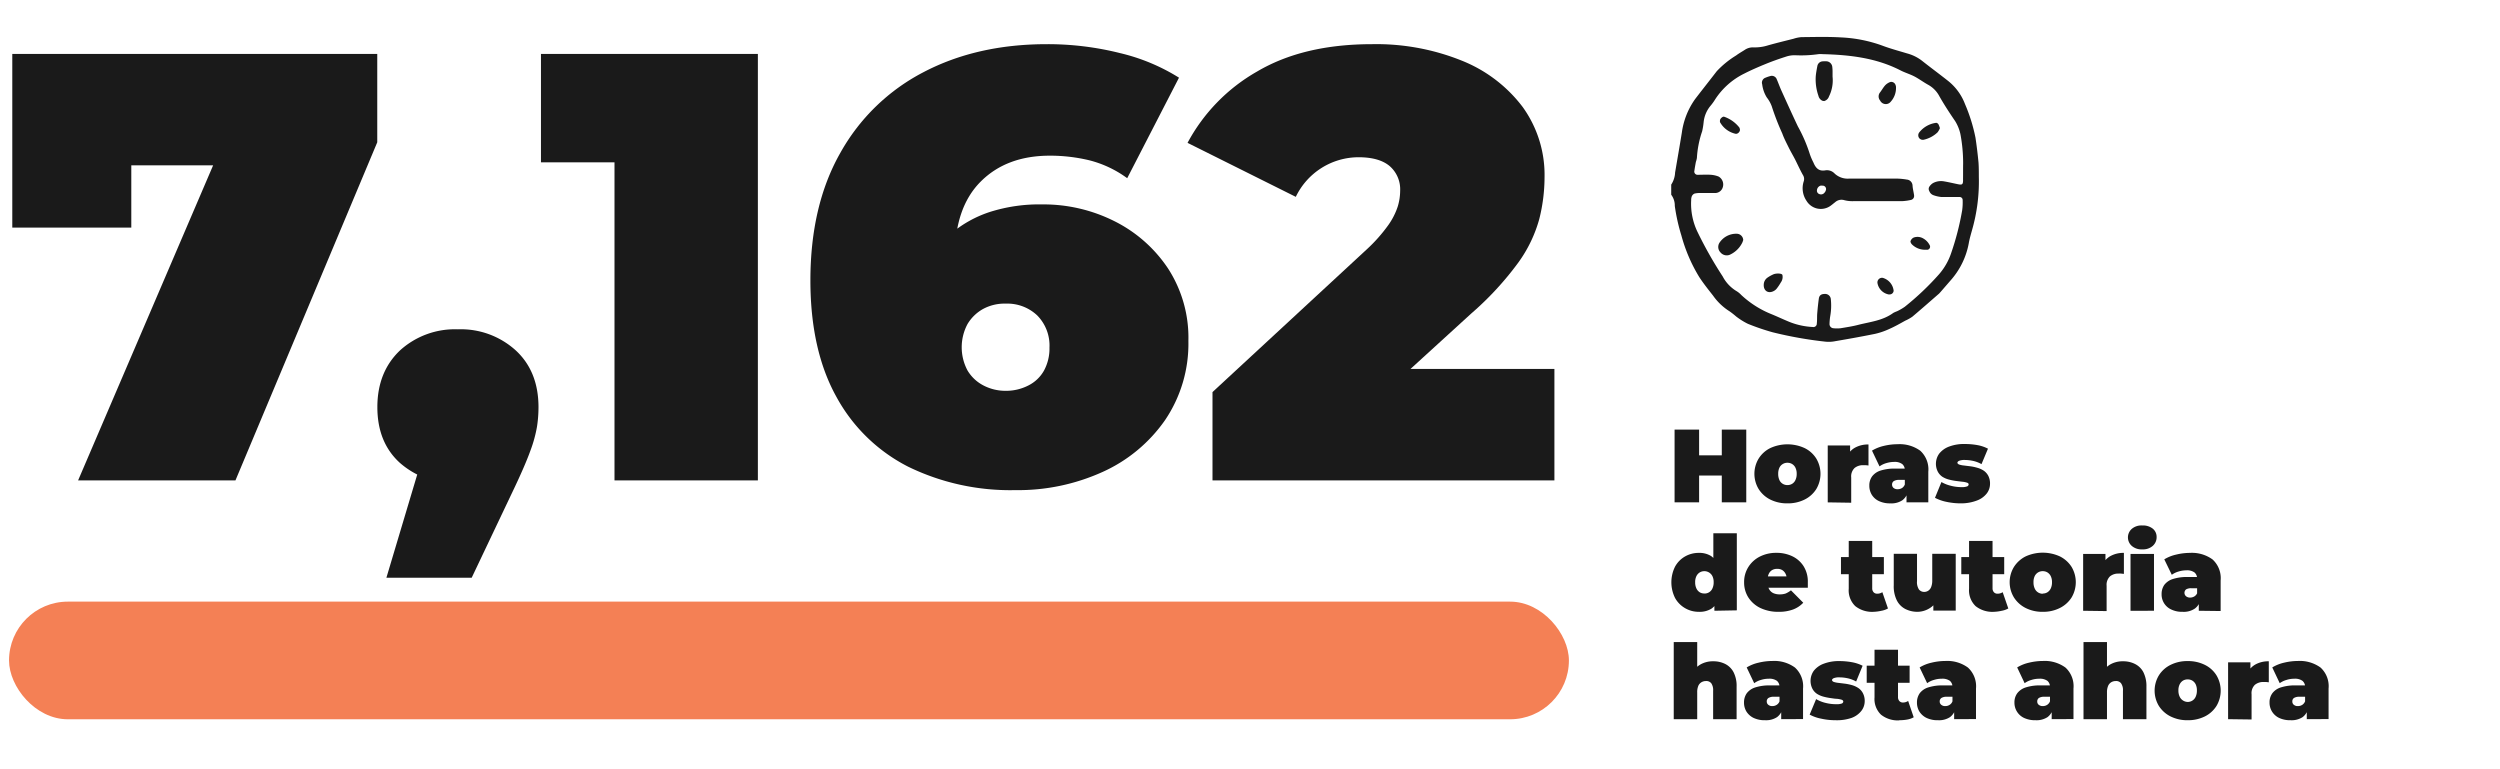 <svg xmlns="http://www.w3.org/2000/svg" id="Capa_1" data-name="Capa 1" viewBox="0 0 476 146.4"><defs><style>.cls-1,.cls-2{fill:#1a1a1a;}.cls-1{fill-rule:evenodd;}.cls-3{fill:#f48055;}</style></defs><g id="clock"><path class="cls-1" d="M376.77,33.66c0-.89,0-1.8-.06-2.69-.15-1.59-.34-3.18-.58-4.76a31.92,31.92,0,0,0-2-6.41,10.29,10.29,0,0,0-3.27-4.44c-1.66-1.31-3.37-2.57-5-3.86a8.07,8.07,0,0,0-2.75-1.33c-1.59-.48-3.2-.91-4.76-1.5a26.35,26.35,0,0,0-7.69-1.54c-2.55-.16-5.13-.08-7.69-.06a6.48,6.48,0,0,0-1.49.31c-1.62.41-3.23.8-4.83,1.25a8.34,8.34,0,0,1-2.84.39,2.75,2.75,0,0,0-1.63.49c-.54.35-1.11.66-1.62,1.05a17.59,17.59,0,0,0-3.69,3c-1.37,1.78-2.77,3.54-4.13,5.32a14.3,14.3,0,0,0-2.52,6.39c-.41,2.52-.85,5.05-1.28,7.57a4.57,4.57,0,0,1-.74,2.31v1.93a3.38,3.38,0,0,1,.68,2.12,35.68,35.68,0,0,0,1.25,5.62,30.38,30.38,0,0,0,3.4,7.92c.8,1.23,1.73,2.39,2.64,3.55a11,11,0,0,0,3.16,3,15.27,15.27,0,0,1,1.21.95,12.84,12.84,0,0,0,2.27,1.42,43.73,43.73,0,0,0,4.72,1.61,75.62,75.62,0,0,0,10,1.78,6.15,6.15,0,0,0,1.91-.09c2.52-.43,5-.87,7.55-1.39a13.24,13.24,0,0,0,2.72-.93c1.05-.46,2-1,3.06-1.59a8,8,0,0,0,1.34-.75c1.71-1.44,3.39-2.92,5.08-4.39.09-.08.17-.19.26-.28l1.89-2.18a14.65,14.65,0,0,0,3.52-7.16c.14-.81.38-1.62.6-2.42A33.51,33.51,0,0,0,376.77,33.66Zm-3,.58c0,.91-.17,1-1,.83s-1.75-.39-2.63-.54a3.26,3.26,0,0,0-2.06.31,2.21,2.21,0,0,0-.69.64.8.8,0,0,0-.05.9,1.3,1.3,0,0,0,.8.79,6.35,6.35,0,0,0,1.48.34c1.15,0,2.31,0,3.46,0a.57.57,0,0,1,.61.59,11.13,11.13,0,0,1-.09,1.92,51.29,51.29,0,0,1-2.1,8.17,11.92,11.92,0,0,1-2.28,4,52.06,52.06,0,0,1-6.55,6.22,10,10,0,0,1-1.49.86,5.51,5.51,0,0,0-.7.31c-2,1.47-4.38,1.69-6.66,2.27-1.11.29-2.25.46-3.39.65a6.67,6.67,0,0,1-1.34,0,.8.8,0,0,1-.75-.75,11.14,11.14,0,0,1,.13-1.52,11.5,11.5,0,0,0,.12-3.26,1.08,1.08,0,0,0-1.18-1c-.63,0-1,.25-1.1.85-.14,1-.23,1.91-.31,2.86-.05.64,0,1.29-.08,1.92a.64.64,0,0,1-.76.66,13.69,13.69,0,0,1-4.84-1.13c-1-.42-2-.89-3-1.3a18.46,18.46,0,0,1-5.81-3.69,4.08,4.08,0,0,0-.89-.72A7.09,7.09,0,0,1,328,52.63a76.45,76.45,0,0,1-4.74-8.36A12.32,12.32,0,0,1,322,38.12a2,2,0,0,1,.12-.75,1,1,0,0,1,.51-.51,4.33,4.33,0,0,1,1.14-.11c1,0,1.92,0,2.88,0a1.53,1.53,0,0,0,1.38-1.14,1.73,1.73,0,0,0-.82-2,4.91,4.91,0,0,0-1.47-.33c-.83-.06-1.67,0-2.51,0a.61.61,0,0,1-.62-.76c.08-.57.18-1.14.29-1.71a4,4,0,0,0,.19-.74,19,19,0,0,1,1-5.07,13.85,13.85,0,0,0,.28-1.71,5.75,5.75,0,0,1,1.31-3.14,10.17,10.17,0,0,0,.9-1.25A13.94,13.94,0,0,1,332.13,14c1.31-.67,2.66-1.25,4-1.8s2.63-1,4-1.44a5.12,5.12,0,0,1,1.69-.24,23.21,23.21,0,0,0,4.41-.21,5,5,0,0,1,.77,0c5.16.13,10.23.7,14.91,3.12.85.43,1.79.7,2.64,1.15s1.72,1.1,2.62,1.59a5.3,5.3,0,0,1,2.09,2.16c.92,1.62,1.94,3.18,3,4.73a8,8,0,0,1,1,2.46,29.8,29.8,0,0,1,.52,5.73C373.76,32.18,373.78,33.21,373.76,34.24Zm-9.32,3c-.08-.63-.26-1.26-.3-1.89a1.19,1.19,0,0,0-1.09-1.16A13.42,13.42,0,0,0,361,34q-4.43,0-8.86,0a3.63,3.63,0,0,1-2.82-.95,2,2,0,0,0-1.75-.62c-1.28.24-1.88-.47-2.3-1.5a11.51,11.51,0,0,1-.68-1.59,28.44,28.44,0,0,0-2.28-5.28c-1.07-2.26-2.1-4.54-3.13-6.81-.32-.7-.57-1.43-.88-2.14a1,1,0,0,0-1.23-.63,7,7,0,0,0-.91.31,1,1,0,0,0-.64,1.26,6.14,6.14,0,0,0,.88,2.51,6.16,6.16,0,0,1,.94,1.67,47.1,47.1,0,0,0,2,5.17c.36,1,.83,1.87,1.28,2.79.37.74.8,1.46,1.18,2.2.5,1,.95,2,1.47,2.92a1.4,1.4,0,0,1,.15,1.25,4.26,4.26,0,0,0,.54,3.68,3.18,3.18,0,0,0,4.37,1.08c.38-.23.71-.54,1.07-.81a1.82,1.82,0,0,1,1.78-.39,6.14,6.14,0,0,0,1.72.18c1.47,0,3,0,4.42,0h0c1.61,0,3.21,0,4.81,0a9.66,9.66,0,0,0,1.7-.23A.76.76,0,0,0,364.44,37.21Zm-16.84-.89a1.77,1.77,0,0,1-.21.32.84.84,0,0,1-1,.28.68.68,0,0,1-.45-.75,1,1,0,0,1,.67-.85,1.63,1.63,0,0,1,.38,0A.65.65,0,0,1,347.6,36.32Zm-.31-17.1a1.35,1.35,0,0,0,.94-.89,6.86,6.86,0,0,0,.68-3.77c0-.4,0-.65,0-.91a7.46,7.46,0,0,0-.06-1,1.19,1.19,0,0,0-1-1,4,4,0,0,0-.77,0,1.08,1.08,0,0,0-1.07.92c-.12.63-.24,1.26-.3,1.9a9.5,9.5,0,0,0,.52,3.77C346.36,18.84,346.94,19.3,347.29,19.22ZM330.77,44.51a3.8,3.8,0,0,0-3.42,1.77,1.49,1.49,0,0,0,.23,1.78,1.54,1.54,0,0,0,1.74.46,4.9,4.9,0,0,0,2.43-2.36,4.39,4.39,0,0,0,.16-.47A1.25,1.25,0,0,0,330.77,44.51ZM360,19.36a3.88,3.88,0,0,0,1-2.69c0-.09,0-.28-.08-.46a.86.86,0,0,0-1-.6,2.54,2.54,0,0,0-.94.59c-.39.41-.66.93-1,1.37a1.22,1.22,0,0,0,0,1.58A1.2,1.2,0,0,0,360,19.36ZM337.76,52.19a6.6,6.6,0,0,0-1.17.63,1.67,1.67,0,0,0-.77,1.33c-.08,1.09.68,1.7,1.6,1.39a1.87,1.87,0,0,0,.79-.5,8.87,8.87,0,0,0,.85-1.25,1.76,1.76,0,0,0,.31-1.44C339.28,52.06,338.39,52,337.76,52.19Zm30.86-28.8a4.9,4.9,0,0,0-3.21,1.84.9.9,0,0,0,0,1.06.88.88,0,0,0,.85.32,5.6,5.6,0,0,0,2.65-1.41,3.45,3.45,0,0,0,.45-.8,4.2,4.2,0,0,0-.29-.75C369,23.52,368.75,23.36,368.62,23.39Zm-37.34,1.25a1.08,1.08,0,0,0-.11-.36,6.3,6.3,0,0,0-2.88-2.05c-.26-.11-.78.35-.8.66a1.08,1.08,0,0,0,0,.37,4.52,4.52,0,0,0,2.94,2.21C330.86,25.57,331.36,25.05,331.28,24.64ZM358.47,52.9a.88.88,0,0,0-1,1,2.67,2.67,0,0,0,2.13,2.16,1.21,1.21,0,0,0,.19,0,.76.76,0,0,0,.76-.7A2.88,2.88,0,0,0,358.47,52.9Zm7.73-7.49a2.15,2.15,0,0,0-1.83-.18,1.17,1.17,0,0,0-.6.67c-.06.16.11.49.28.65a3.53,3.53,0,0,0,2.59,1l.38,0a.59.59,0,0,0,.38-.89A3.05,3.05,0,0,0,366.2,45.41Z"></path></g><path class="cls-2" d="M14.87,91.47,45.5,20l7.3,11.48H14.29L25,19.08V43.33H2.34V10.27H71.83V27.09l-27,64.38Z"></path><path class="cls-2" d="M73.57,110l9.74-32.6,3.83,14.62a15.78,15.78,0,0,1-11-3.89q-4.29-3.89-4.29-10.61T76.18,66.7a15.55,15.55,0,0,1,11-4,15.55,15.55,0,0,1,11,4q4.35,4,4.35,10.85a24.5,24.5,0,0,1-.29,3.71,25,25,0,0,1-1.22,4.46q-.93,2.61-3,7L89.81,110Z"></path><path class="cls-2" d="M117,91.47V19.78l11.72,11.13H103V10.27h41.3v81.2Z"></path><path class="cls-2" d="M193.28,93.32a44.35,44.35,0,0,1-20.36-4.46,32.13,32.13,0,0,1-13.69-13.34q-4.92-8.88-4.93-22.1,0-14.27,5.69-24.3a38.3,38.3,0,0,1,15.83-15.37Q186,8.41,199.31,8.41a56.45,56.45,0,0,1,13.86,1.68,37.35,37.35,0,0,1,11.31,4.7l-9.86,19.14a20.87,20.87,0,0,0-7.25-3.42,32.15,32.15,0,0,0-7.48-.87q-8.23,0-13.16,4.93T181.8,48.89v6.85l-6.27-4.53A27.14,27.14,0,0,1,181,44.54a22,22,0,0,1,7.43-4.17,31,31,0,0,1,10-1.45,30.07,30.07,0,0,1,13.75,3.19,26.4,26.4,0,0,1,10.21,9,24.22,24.22,0,0,1,3.88,13.8A25.92,25.92,0,0,1,221.82,80a29,29,0,0,1-11.89,9.86A39,39,0,0,1,193.28,93.32Zm-1.86-18.91a9.29,9.29,0,0,0,4.35-1,7,7,0,0,0,3-2.84,8.83,8.83,0,0,0,1.05-4.41,8.15,8.15,0,0,0-2.32-6.09,8.28,8.28,0,0,0-6-2.26,8.57,8.57,0,0,0-4.29,1,7.92,7.92,0,0,0-3,2.9,9.39,9.39,0,0,0,0,8.82,7.55,7.55,0,0,0,3,2.84A9,9,0,0,0,191.42,74.41Z"></path><path class="cls-2" d="M230.86,91.47V74.65L260.21,47.5a30.21,30.21,0,0,0,4.12-4.64,13.13,13.13,0,0,0,1.8-3.54,10.36,10.36,0,0,0,.46-3,5.86,5.86,0,0,0-2-4.7q-2-1.68-5.92-1.68a13.27,13.27,0,0,0-11.95,7.54L226.11,27.2a34.15,34.15,0,0,1,13.22-13.57q8.82-5.22,21.92-5.22a43.55,43.55,0,0,1,17.06,3.13,27.13,27.13,0,0,1,11.6,8.82,22.11,22.11,0,0,1,4.17,13.45,32.78,32.78,0,0,1-1,7.89,25.84,25.84,0,0,1-4,8.3,58.82,58.82,0,0,1-8.94,9.68l-22,20.07-4.29-9.51h42.11V91.47Z"></path><path class="cls-2" d="M323.51,95.65h-4.67V81.8h4.67Zm4.63-5.11H323.2V86.7h4.94Zm-.31-8.74h4.66V95.65h-4.66Z"></path><path class="cls-2" d="M340.33,95.84a7.11,7.11,0,0,1-3.26-.72,5.56,5.56,0,0,1-2.22-2,5.61,5.61,0,0,1,0-5.81,5.47,5.47,0,0,1,2.22-2,7.84,7.84,0,0,1,6.52,0,5.43,5.43,0,0,1,2.23,2,5.67,5.67,0,0,1,0,5.81,5.53,5.53,0,0,1-2.23,2A7.14,7.14,0,0,1,340.33,95.84Zm0-3.48a1.7,1.7,0,0,0,.89-.24,1.61,1.61,0,0,0,.63-.72,2.61,2.61,0,0,0,.24-1.18,2.54,2.54,0,0,0-.24-1.17,1.66,1.66,0,0,0-.63-.7,1.7,1.7,0,0,0-.89-.24,1.67,1.67,0,0,0-.89.24,1.62,1.62,0,0,0-.64.7,2.68,2.68,0,0,0-.23,1.17,2.76,2.76,0,0,0,.23,1.18,1.57,1.57,0,0,0,.64.72A1.67,1.67,0,0,0,340.33,92.36Z"></path><path class="cls-2" d="M348,95.65V84.82h4.26v3.27l-.7-.93a3.62,3.62,0,0,1,1.59-1.9,5.1,5.1,0,0,1,2.61-.63v4l-.53-.06-.46,0a2.53,2.53,0,0,0-1.65.53,2.21,2.21,0,0,0-.65,1.81v4.81Z"></path><path class="cls-2" d="M359.93,95.84a4.86,4.86,0,0,1-2.21-.45,3.16,3.16,0,0,1-1.35-1.22,3.26,3.26,0,0,1-.45-1.69,2.91,2.91,0,0,1,.53-1.78,3.25,3.25,0,0,1,1.63-1.11,8.78,8.78,0,0,1,2.78-.37h2.26v2.15h-1.54a1.84,1.84,0,0,0-1,.23.77.77,0,0,0-.33.68.82.82,0,0,0,.29.63,1.17,1.17,0,0,0,.78.24,1.57,1.57,0,0,0,.84-.24,1.43,1.43,0,0,0,.56-.79l.58,1.33a2.91,2.91,0,0,1-1.09,1.8A3.76,3.76,0,0,1,359.93,95.84Zm3.07-.19V93.73l-.32-.52V89.57a1.5,1.5,0,0,0-.48-1.2,2.38,2.38,0,0,0-1.57-.42,5.19,5.19,0,0,0-1.49.23,4.12,4.12,0,0,0-1.28.62l-1.43-3a7.65,7.65,0,0,1,2.28-.91,11.1,11.1,0,0,1,2.59-.31,6.68,6.68,0,0,1,4.32,1.24,4.81,4.81,0,0,1,1.53,4v5.82Z"></path><path class="cls-2" d="M373.33,95.84a13,13,0,0,1-2.73-.29,8.06,8.06,0,0,1-2.18-.77l1.23-3a6.76,6.76,0,0,0,1.79.71,8.16,8.16,0,0,0,2,.26,2.9,2.9,0,0,0,1.1-.14.43.43,0,0,0,.29-.38c0-.16-.11-.27-.34-.34a4,4,0,0,0-.89-.17l-1.21-.15a10.6,10.6,0,0,1-1.34-.27,4.24,4.24,0,0,1-1.23-.53,2.71,2.71,0,0,1-.88-1,3.31,3.31,0,0,1,.28-3.39,4.31,4.31,0,0,1,1.86-1.34,8,8,0,0,1,3.06-.5,13.56,13.56,0,0,1,2.37.21,7,7,0,0,1,2,.68l-1.23,2.94a5.85,5.85,0,0,0-1.63-.62,7.4,7.4,0,0,0-1.49-.17,2.93,2.93,0,0,0-1.16.16c-.2.11-.31.23-.31.36s.12.27.34.35a4,4,0,0,0,.89.18l1.22.15a8.88,8.88,0,0,1,1.32.28,4.32,4.32,0,0,1,1.22.54,2.74,2.74,0,0,1,.89,1,3.15,3.15,0,0,1,.33,1.53,3,3,0,0,1-.61,1.81,4.21,4.21,0,0,1-1.86,1.35A8.5,8.5,0,0,1,373.33,95.84Z"></path><path class="cls-2" d="M323.45,116.49a5.14,5.14,0,0,1-2.6-.69,5.06,5.06,0,0,1-1.91-1.93,6.69,6.69,0,0,1,0-6,5,5,0,0,1,1.91-1.93,5.22,5.22,0,0,1,2.6-.67,4.19,4.19,0,0,1,2.34.6,3.59,3.59,0,0,1,1.34,1.84,9.69,9.69,0,0,1,.44,3.16,10.45,10.45,0,0,1-.41,3.18,3.32,3.32,0,0,1-1.3,1.84A4.28,4.28,0,0,1,323.45,116.49Zm1.07-3.48a1.67,1.67,0,0,0,.89-.24,1.65,1.65,0,0,0,.63-.72,2.67,2.67,0,0,0,.24-1.18,2.55,2.55,0,0,0-.24-1.18,1.72,1.72,0,0,0-2.41-.7,1.72,1.72,0,0,0-.63.7,2.55,2.55,0,0,0-.24,1.18,2.67,2.67,0,0,0,.24,1.18,1.72,1.72,0,0,0,.63.72A1.67,1.67,0,0,0,324.52,113Zm1.9,3.28v-1.46l0-4-.2-4v-5.3h4.47v14.68Z"></path><path class="cls-2" d="M338.63,116.49a7.83,7.83,0,0,1-3.46-.73,5.59,5.59,0,0,1-2.28-2,5.26,5.26,0,0,1-.81-2.88,5.34,5.34,0,0,1,.8-2.91,5.56,5.56,0,0,1,2.2-2,6.83,6.83,0,0,1,3.13-.71,6.92,6.92,0,0,1,3,.63,5.21,5.21,0,0,1,2.17,1.88,5.48,5.48,0,0,1,.83,3.09c0,.16,0,.33,0,.52s0,.37,0,.53h-8.33v-2.16h6l-1.68.57a2.2,2.2,0,0,0-.23-1.07,1.76,1.76,0,0,0-.62-.7,1.79,1.79,0,0,0-.95-.24,1.85,1.85,0,0,0-1,.24,1.62,1.62,0,0,0-.62.7,2.32,2.32,0,0,0-.22,1.07V111a2.32,2.32,0,0,0,.28,1.18,1.79,1.79,0,0,0,.79.75,2.93,2.93,0,0,0,1.25.24A3.31,3.31,0,0,0,340,113a4.82,4.82,0,0,0,1-.6l2.34,2.36a5.16,5.16,0,0,1-1.95,1.29A7.71,7.71,0,0,1,338.63,116.49Z"></path><path class="cls-2" d="M350.52,109.33v-3.27h8.17v3.27Zm6.21,7.16a5.14,5.14,0,0,1-3.48-1.08,4.16,4.16,0,0,1-1.25-3.32V103h4.47v9a1.08,1.08,0,0,0,.27.77.9.9,0,0,0,.66.27,1.74,1.74,0,0,0,1-.29l1.07,3.1a3.85,3.85,0,0,1-1.24.44A8.15,8.15,0,0,1,356.73,116.49Z"></path><path class="cls-2" d="M365.12,116.49a5.09,5.09,0,0,1-2.33-.53,3.74,3.74,0,0,1-1.63-1.64,6,6,0,0,1-.59-2.88v-6H365v5.2a2.56,2.56,0,0,0,.37,1.6,1.26,1.26,0,0,0,1,.46,1.38,1.38,0,0,0,.74-.21,1.48,1.48,0,0,0,.57-.69,3.24,3.24,0,0,0,.22-1.28v-5.08h4.47v10.82h-4.26v-3.13l.85.85a3.86,3.86,0,0,1-1.63,1.87A4.45,4.45,0,0,1,365.12,116.49Z"></path><path class="cls-2" d="M373.43,109.33v-3.27h8.17v3.27Zm6.21,7.16a5.14,5.14,0,0,1-3.48-1.08,4.16,4.16,0,0,1-1.25-3.32V103h4.47v9a1.08,1.08,0,0,0,.27.77.9.9,0,0,0,.66.27,1.74,1.74,0,0,0,1-.29l1.07,3.1a3.94,3.94,0,0,1-1.24.44A8.15,8.15,0,0,1,379.64,116.49Z"></path><path class="cls-2" d="M388.94,116.49a7,7,0,0,1-3.26-.73,5.61,5.61,0,0,1-2.22-2,5.57,5.57,0,0,1,0-5.82,5.61,5.61,0,0,1,2.22-2,7.84,7.84,0,0,1,6.52,0,5.58,5.58,0,0,1,2.23,2,5.69,5.69,0,0,1,0,5.82,5.58,5.58,0,0,1-2.23,2A7,7,0,0,1,388.94,116.49Zm0-3.48a1.7,1.7,0,0,0,.89-.24,1.72,1.72,0,0,0,.63-.72,2.67,2.67,0,0,0,.24-1.18,2.55,2.55,0,0,0-.24-1.18,1.72,1.72,0,0,0-.63-.7,1.7,1.7,0,0,0-.89-.24,1.67,1.67,0,0,0-1.53.94,2.56,2.56,0,0,0-.23,1.18,2.67,2.67,0,0,0,.23,1.18,1.65,1.65,0,0,0,1.53,1Z"></path><path class="cls-2" d="M396.63,116.29V105.47h4.25v3.26l-.69-.93a3.7,3.7,0,0,1,1.59-1.9,5.1,5.1,0,0,1,2.61-.63v4l-.53-.06a3.46,3.46,0,0,0-.46,0,2.49,2.49,0,0,0-1.65.52,2.23,2.23,0,0,0-.65,1.81v4.81Z"></path><path class="cls-2" d="M407.89,104.6a2.82,2.82,0,0,1-2-.66,2.16,2.16,0,0,1,0-3.24,2.81,2.81,0,0,1,2-.65,3,3,0,0,1,2,.61,2,2,0,0,1,.73,1.58,2.19,2.19,0,0,1-.73,1.69A2.78,2.78,0,0,1,407.89,104.6Zm-2.24,11.69V105.47h4.47v10.82Z"></path><path class="cls-2" d="M415.58,116.49a4.73,4.73,0,0,1-2.21-.46,3.12,3.12,0,0,1-1.8-2.91,3,3,0,0,1,.53-1.78,3.3,3.3,0,0,1,1.63-1.1,8.76,8.76,0,0,1,2.78-.38h2.26V112h-1.54a1.87,1.87,0,0,0-1,.22.85.85,0,0,0,0,1.31,1.18,1.18,0,0,0,.78.25,1.58,1.58,0,0,0,.84-.25,1.39,1.39,0,0,0,.56-.78l.58,1.32a2.81,2.81,0,0,1-1.09,1.8A3.74,3.74,0,0,1,415.58,116.49Zm3.07-.2v-1.92l-.32-.51v-3.64a1.52,1.52,0,0,0-.48-1.21,2.38,2.38,0,0,0-1.57-.42,5.19,5.19,0,0,0-1.49.23,4.12,4.12,0,0,0-1.28.62l-1.43-2.94a7.5,7.5,0,0,1,2.28-.91,11.19,11.19,0,0,1,2.59-.32,6.68,6.68,0,0,1,4.32,1.25,4.81,4.81,0,0,1,1.54,4v5.82Z"></path><path class="cls-2" d="M326.22,125.91a4.94,4.94,0,0,1,2.26.51,3.65,3.65,0,0,1,1.59,1.57,5.75,5.75,0,0,1,.58,2.77v6.17h-4.47v-5.4a2.29,2.29,0,0,0-.35-1.43,1.19,1.19,0,0,0-1-.43,1.69,1.69,0,0,0-.84.21,1.48,1.48,0,0,0-.62.68,3.09,3.09,0,0,0-.22,1.29v5.08h-4.47V122.25h4.47v7l-1.07-.91a4.31,4.31,0,0,1,1.71-1.84A4.77,4.77,0,0,1,326.22,125.91Z"></path><path class="cls-2" d="M336.07,137.13a4.86,4.86,0,0,1-2.21-.45,3.34,3.34,0,0,1-1.35-1.22,3.26,3.26,0,0,1-.45-1.69,3,3,0,0,1,.53-1.78,3.25,3.25,0,0,1,1.63-1.11,8.76,8.76,0,0,1,2.78-.38h2.26v2.16h-1.54a1.86,1.86,0,0,0-1,.23.77.77,0,0,0-.33.68.78.78,0,0,0,.29.62,1.13,1.13,0,0,0,.78.25,1.5,1.5,0,0,0,.84-.25,1.33,1.33,0,0,0,.56-.78l.58,1.33a2.87,2.87,0,0,1-1.09,1.8A3.81,3.81,0,0,1,336.07,137.13Zm3.07-.2V135l-.32-.51v-3.64a1.52,1.52,0,0,0-.48-1.21,2.44,2.44,0,0,0-1.57-.41,4.87,4.87,0,0,0-1.49.23,3.91,3.91,0,0,0-1.28.62l-1.43-3a7.5,7.5,0,0,1,2.28-.91,11.19,11.19,0,0,1,2.59-.32,6.68,6.68,0,0,1,4.32,1.25,4.82,4.82,0,0,1,1.54,4v5.81Z"></path><path class="cls-2" d="M349.47,137.13a12.41,12.41,0,0,1-2.73-.3,7.54,7.54,0,0,1-2.18-.77l1.23-2.95a6.44,6.44,0,0,0,1.79.72,8.16,8.16,0,0,0,2,.25,3,3,0,0,0,1.1-.13.43.43,0,0,0,.28-.38c0-.16-.11-.27-.33-.35a5,5,0,0,0-.89-.17c-.37,0-.78-.08-1.22-.14a11,11,0,0,1-1.34-.27,4.47,4.47,0,0,1-1.22-.53,2.65,2.65,0,0,1-.89-1,3.32,3.32,0,0,1,.28-3.4,4.29,4.29,0,0,1,1.86-1.33,8.09,8.09,0,0,1,3.06-.51,13.57,13.57,0,0,1,2.37.22,7.29,7.29,0,0,1,2,.67l-1.23,3a5.85,5.85,0,0,0-1.63-.62,7.4,7.4,0,0,0-1.49-.17,2.78,2.78,0,0,0-1.16.16c-.2.1-.31.22-.31.35s.12.28.34.36a4.07,4.07,0,0,0,.89.18l1.22.15a10.3,10.3,0,0,1,1.32.27,4.51,4.51,0,0,1,1.22.55,2.65,2.65,0,0,1,.89,1,3.15,3.15,0,0,1,.34,1.53,3,3,0,0,1-.62,1.81,4.21,4.21,0,0,1-1.86,1.35A8.5,8.5,0,0,1,349.47,137.13Z"></path><path class="cls-2" d="M355.42,130v-3.26h8.17V130Zm6.21,7.16a5.14,5.14,0,0,1-3.48-1.08,4.14,4.14,0,0,1-1.24-3.31v-9.06h4.47v9a1.09,1.09,0,0,0,.26.77.88.88,0,0,0,.67.28,1.74,1.74,0,0,0,1-.3l1.06,3.11a3.79,3.79,0,0,1-1.23.43A8.26,8.26,0,0,1,361.63,137.13Z"></path><path class="cls-2" d="M369,137.13a4.86,4.86,0,0,1-2.21-.45,3.34,3.34,0,0,1-1.35-1.22,3.26,3.26,0,0,1-.45-1.69,3,3,0,0,1,.53-1.78,3.25,3.25,0,0,1,1.63-1.11,8.76,8.76,0,0,1,2.78-.38h2.26v2.16h-1.54a1.86,1.86,0,0,0-1,.23.77.77,0,0,0-.33.68.78.78,0,0,0,.29.62,1.13,1.13,0,0,0,.78.25,1.5,1.5,0,0,0,.84-.25,1.33,1.33,0,0,0,.56-.78l.58,1.33a2.87,2.87,0,0,1-1.09,1.8A3.81,3.81,0,0,1,369,137.13Zm3.07-.2V135l-.32-.51v-3.64a1.52,1.52,0,0,0-.48-1.21,2.44,2.44,0,0,0-1.57-.41,4.87,4.87,0,0,0-1.49.23,3.91,3.91,0,0,0-1.28.62l-1.43-3a7.5,7.5,0,0,1,2.28-.91,11.19,11.19,0,0,1,2.59-.32,6.68,6.68,0,0,1,4.32,1.25,4.82,4.82,0,0,1,1.54,4v5.81Z"></path><path class="cls-2" d="M387.57,137.13a4.93,4.93,0,0,1-2.22-.45,3.19,3.19,0,0,1-1.8-2.91,2.9,2.9,0,0,1,.54-1.78,3.25,3.25,0,0,1,1.63-1.11,8.71,8.71,0,0,1,2.78-.38h2.26v2.16h-1.55a1.88,1.88,0,0,0-1,.23.79.79,0,0,0-.32.68.77.77,0,0,0,.28.62,1.17,1.17,0,0,0,.79.25,1.5,1.5,0,0,0,.84-.25,1.42,1.42,0,0,0,.56-.78l.57,1.33a2.86,2.86,0,0,1-1.08,1.8A3.84,3.84,0,0,1,387.57,137.13Zm3.07-.2V135l-.32-.51v-3.64a1.52,1.52,0,0,0-.48-1.21,2.47,2.47,0,0,0-1.58-.41,4.85,4.85,0,0,0-1.48.23,4.07,4.07,0,0,0-1.29.62l-1.42-3a7.43,7.43,0,0,1,2.27-.91,11.27,11.27,0,0,1,2.6-.32,6.7,6.7,0,0,1,4.32,1.25,4.81,4.81,0,0,1,1.53,4v5.81Z"></path><path class="cls-2" d="M404.25,125.91a4.9,4.9,0,0,1,2.25.51,3.62,3.62,0,0,1,1.6,1.57,5.87,5.87,0,0,1,.58,2.77v6.17h-4.47v-5.4a2.22,2.22,0,0,0-.36-1.43,1.17,1.17,0,0,0-1-.43,1.74,1.74,0,0,0-.84.21,1.51,1.51,0,0,0-.61.68,3.07,3.07,0,0,0-.23,1.29v5.08h-4.47V122.25h4.47v7l-1.07-.91a4.37,4.37,0,0,1,1.71-1.84A4.78,4.78,0,0,1,404.25,125.91Z"></path><path class="cls-2" d="M416.53,137.13a7.07,7.07,0,0,1-3.25-.72,5.6,5.6,0,0,1-2.23-2,5.63,5.63,0,0,1,0-5.82,5.48,5.48,0,0,1,2.23-2,7.07,7.07,0,0,1,3.25-.72,7.15,7.15,0,0,1,3.27.72,5.39,5.39,0,0,1,2.22,2,5.69,5.69,0,0,1,0,5.82,5.5,5.5,0,0,1-2.22,2A7.15,7.15,0,0,1,416.53,137.13Zm0-3.48a1.65,1.65,0,0,0,1.53-1,2.79,2.79,0,0,0,.23-1.18,2.65,2.65,0,0,0-.23-1.17,1.7,1.7,0,0,0-.64-.71,1.67,1.67,0,0,0-.89-.23,1.69,1.69,0,0,0-.89.23,1.75,1.75,0,0,0-.63.71,2.51,2.51,0,0,0-.24,1.17,2.64,2.64,0,0,0,.24,1.18,1.72,1.72,0,0,0,.63.72A1.7,1.7,0,0,0,416.53,133.65Z"></path><path class="cls-2" d="M424.23,136.93V126.11h4.25v3.27l-.69-.93a3.65,3.65,0,0,1,1.58-1.9,5.05,5.05,0,0,1,2.61-.64v4l-.52-.06-.47,0a2.53,2.53,0,0,0-1.65.53,2.21,2.21,0,0,0-.64,1.81v4.8Z"></path><path class="cls-2" d="M436.14,137.13a4.9,4.9,0,0,1-2.22-.45,3.25,3.25,0,0,1-1.34-1.22,3.18,3.18,0,0,1-.46-1.69,2.9,2.9,0,0,1,.54-1.78,3.21,3.21,0,0,1,1.63-1.11,8.71,8.71,0,0,1,2.78-.38h2.25v2.16h-1.54a1.88,1.88,0,0,0-1,.23.76.76,0,0,0-.32.68.77.77,0,0,0,.28.62,1.13,1.13,0,0,0,.78.25,1.51,1.51,0,0,0,.85-.25,1.42,1.42,0,0,0,.56-.78l.57,1.33a2.86,2.86,0,0,1-1.08,1.8A3.84,3.84,0,0,1,436.14,137.13Zm3.07-.2V135l-.32-.51v-3.64a1.49,1.49,0,0,0-.49-1.21,2.42,2.42,0,0,0-1.57-.41,4.8,4.8,0,0,0-1.48.23,4.07,4.07,0,0,0-1.29.62l-1.42-3a7.43,7.43,0,0,1,2.27-.91,11.26,11.26,0,0,1,2.59-.32,6.73,6.73,0,0,1,4.33,1.25,4.81,4.81,0,0,1,1.53,4v5.81Z"></path><rect class="cls-3" x="1.72" y="114.55" width="297" height="22.4" rx="11.2"></rect></svg>